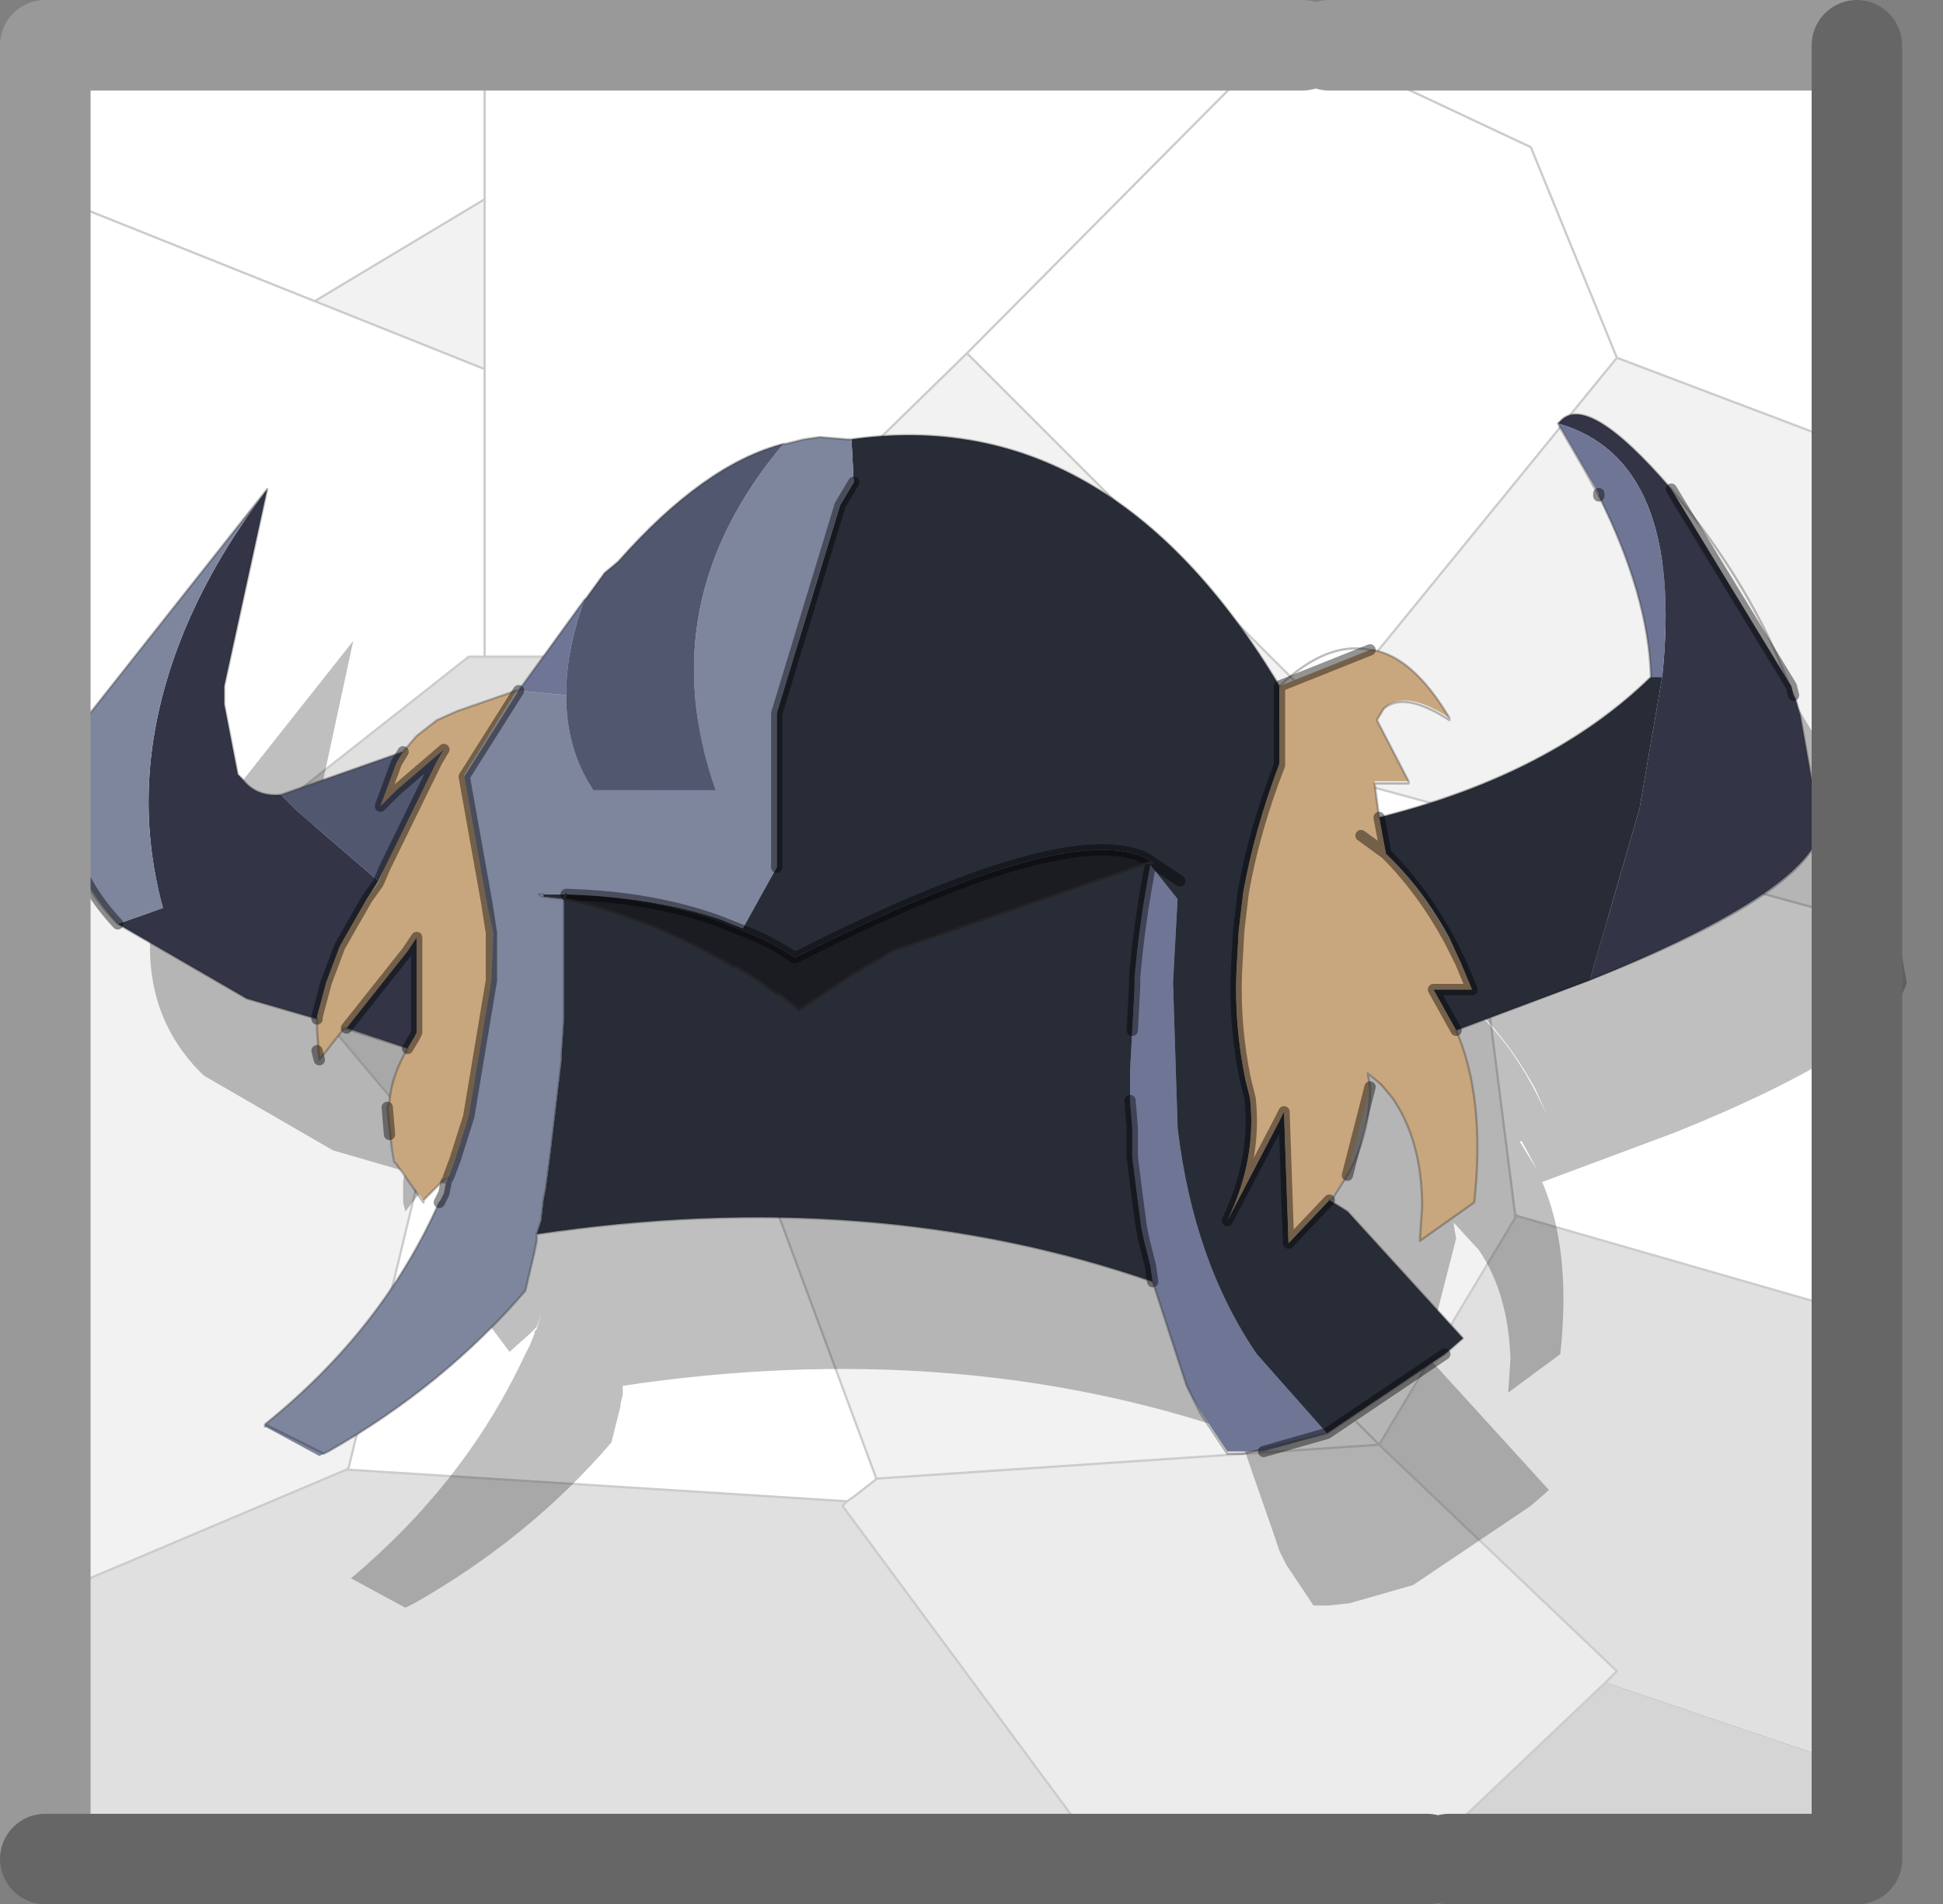 <?xml version="1.0"?>
<svg xmlns="http://www.w3.org/2000/svg" xmlns:xlink="http://www.w3.org/1999/xlink" width="42.9px" height="42.05px"><rect width="100%" height="100%" fill="#808080" stroke="none"/><g transform="matrix(1, 0, 0, 1, -255.45, -179.1)"><use xlink:href="#object-0" width="41.1" height="40.05" transform="matrix(1, 0, 0, 1, 255.9, 180)"/><use xlink:href="#object-2" width="42.9" height="42.05" transform="matrix(1, 0, 0, 1, 255.45, 179.1)"/></g><defs><g transform="matrix(1, 0, 0, 1, 0, 0)" id="object-0"><use xlink:href="#object-1" width="41.1" height="40.05" transform="matrix(1, 0, 0, 1, 0, 0)"/></g><g transform="matrix(1, 0, 0, 1, 0, 0)" id="object-1"><path fill-rule="evenodd" fill="#ffffff" stroke="none" d="M35.25 7L33.35 2.35L28.35 0L33.35 2.35L35.25 7L40 8.8L40 0L28.35 0L27.75 0L20.9 6.9L27.75 0L10.25 0L10.25 3.5L10.25 0L0 0L0 3.15L6.5 5.75L0 3.15L0 17.25L3.85 18.2L4 18.25L9.9 13.6L10.25 13.6L10.25 7.25L10.25 3.5L6.5 5.75L10.25 7.25L10.25 13.6L18.75 13.6L18.75 9L20.9 6.9L28.85 14.85L35.25 7M29.2 16.3L40 19.25L40 27.95L33.05 25.95L33 25.9L32.25 20L29.2 16.3M33 25.9L33.05 25.95L33 26L33 25.9M8.4 23.6L16.5 25.25L16.6 25.55L18.9 31.75L18.85 31.8L18.4 32.15L18.25 32.25L7.2 31.55L7.25 31.5L9 24.25L8.4 23.6"/><path fill-rule="evenodd" fill="#f2f2f2" stroke="none" d="M35.25 7L40 8.8L40 19.25L29.2 16.3L28.75 15.75L29.5 15.5L28.85 14.85L20.9 6.9L18.75 9L18.75 13.6L18.75 19.25L19.5 19L16.6 25.55L18.9 31.75L30 31L33 26L33 25.9L32.25 20L29.2 16.3L28.75 15.75L29.5 15.5L28.85 14.85L35.25 7M6.5 5.75L10.25 3.5L10.25 7.25L6.5 5.75M3.85 18.2L8.4 23.6L9 24.25L7.25 31.5L7.2 31.55L0 34.6L0 17.25L3.85 18.2M29.5 30.5L30 31L29.5 30.5M19.5 19L28.75 15.75L19.5 19"/><path fill-rule="evenodd" fill="#e0e0e0" stroke="none" d="M33.05 25.95L40 27.95L40 37.95L35 36.25L35.25 36L30 31L33 26L33.05 25.95M10.25 13.6L18.75 13.6L18.75 19.25L19.5 19L16.6 25.55L16.5 25.25L8.4 23.6L3.85 18.2L4 18.25L9.9 13.6L10.25 13.6M0 34.6L7.2 31.55L18.25 32.25L18.15 32.35L23.85 40.05L0 40.05L0 34.6"/><path fill-rule="evenodd" fill="#ececec" stroke="none" d="M18.25 32.25L18.4 32.15L18.85 31.8L18.9 31.75L30 31L35.25 36L35 36.25L31 40.05L30.5 40.05L24 40.05L23.85 40.05L18.15 32.35L18.25 32.25"/><path fill-rule="evenodd" fill="#d5d5d5" stroke="none" d="M31 40.05L35 36.25L40 37.95L40 40.05L31 40.05"/><path fill="none" stroke="#cccccc" stroke-width="0.05" stroke-linecap="round" stroke-linejoin="round" d="M28.35 0L33.35 2.35L35.25 7L40 8.8M27.75 0L20.9 6.9L28.85 14.85L35.25 7M28.85 14.85L29.5 15.5L28.75 15.75L29.2 16.3L40 19.25M29.2 16.3L32.25 20L33 25.9L33.05 25.95L40 27.95L41.1 28.25M10.25 3.5L10.25 0M0 3.15L6.5 5.75L10.25 3.5L10.25 7.25L10.25 13.6L18.75 13.6L18.75 9L20.9 6.9M10.25 13.6L9.9 13.6L4 18.25L3.85 18.2L8.4 23.6L16.5 25.25L16.6 25.55L19.5 19L18.75 19.25L18.75 13.6M3.85 18.2L0 17.25M0 34.6L7.2 31.55L7.25 31.5L9 24.25L8.4 23.6M6.5 5.75L10.25 7.25M18.25 32.25L18.4 32.15L18.85 31.8L18.9 31.75L16.6 25.55M18.25 32.25L18.15 32.35L23.85 40.05L24 40.05M30.5 40.05L31 40.05L35 36.25L35.25 36L30 31L18.9 31.75M7.2 31.55L18.25 32.25M33 25.9L33 26L30 31L29.5 30.5M40 37.95L40.85 38.25M28.75 15.75L19.5 19"/></g><g transform="matrix(1, 0, 0, 1, 1, 0.75)" id="object-2"><path fill="none" stroke="#010101" stroke-opacity="0" stroke-width="0.05" stroke-linecap="round" stroke-linejoin="round" d="M40.8 14.45L41.9 14.35L39.05 16.65L37.8 17.6L37.15 18.3L38.15 18.15Q34.85 23.7 33.9 28.35L33.1 27.55M6.65 8.35L7.55 9.75M9.15 5.6Q10.45 7.95 12.05 10Q13.9 12.5 16.2 14.65Q18.05 17.35 19.65 20.35M18.7 35.4L18.4 35.05M25.8 24.1L26.7 31.45L23.25 36.5L22.8 36.7"/><path fill-rule="evenodd" fill="#000000" fill-opacity="0.251" stroke="none" d="M40.4 17.7L40.45 17.85L40.5 17.95L40.55 18.1L40.65 18.45L41.1 20.95Q40.7 22.35 36 24.25L33.05 25.35L32.95 25.1L32.6 24.45L33.4 24.45L33.15 23.85L32.9 23.3Q32.3 22.2 31.5 21.45L31.35 20.7Q35.15 19.7 37.35 17.55Q37.3 15.75 36.2 13.55L36.2 13.5L35.3 11.95L35.35 11.9Q35.95 11.25 37.8 13.4L40.4 17.7M31.35 20.7L31.5 21.45L31.5 21.5Q32.3 22.2 32.9 23.35L33.15 23.85L33.4 24.45L32.55 24.45L32.6 24.45L32.55 24.45L32.95 25.1L33.05 25.35Q33.7 26.85 33.45 29.15L32.3 30L32.35 29.25Q32.3 27.8 31.65 26.85L31.1 26.25L31.1 26.3L31.15 26.6L30.65 28.55L30.3 29.1L30.65 29.35L33.2 32.15L32.8 32.5L30.2 34.25L28.8 34.65L28.35 34.7L28.25 34.7L28.15 34.7L28.05 34.7L28 34.7L27.4 33.8L27.25 33.5L27.15 33.2L26.35 30.9Q20.1 28.75 12.75 29.85L12.75 30.05L12.7 30.25L12.7 30.3L12.5 31.1Q10.7 33.2 8.15 34.65L8.05 34.7L6.75 34.1Q9.25 32 10.55 29.25L10.6 29.15L10.7 28.95L10.8 28.7L10.8 28.65L10.85 28.6L10.95 28.25L11.25 27.25L11.75 24.25L11.8 23.2L11.65 22.55L11.15 19.75L12.35 17.9L12.35 17.85L13.85 15.85L13.85 15.8L14.3 15.3L14.55 15Q16.45 12.85 18.2 12.4L18.25 12.4L18.65 12.3L19 12.25L19.7 12.3Q25.4 11.55 29.15 17.75L29.15 19.5L28.9 20.2L28.35 22.3L28.25 23.15L28.2 24.05Q28.15 25.25 28.4 26.45L28.5 26.85Q28.65 28.2 28 29.55L29.3 27.15L29.35 30.05L29.3 27.15L28 29.55Q28.65 28.2 28.5 26.85L28.4 26.45Q28.15 25.25 28.2 24.05L28.25 23.15L28.35 22.3L28.9 20.2L29.2 19.45L29.2 17.75L31.15 16.95L31.2 16.95Q32.1 17.1 32.9 18.45Q31.9 17.8 31.45 18.25L31.3 18.5L32 19.85L31.25 19.85L31.25 19.9L31.35 20.65L31.35 20.7M11.15 19.75L11.65 22.55L11.75 23.2L11.75 24.25L11.25 27.25L10.95 28.25L10.85 28.55L10.7 28.7L10.25 29.1L9.8 28.5L9.65 28.3L9.65 28.25L9.6 28.15L9.55 27.95L9.5 27.7L9.45 27.05L9.5 26.95Q9.55 26.35 9.9 25.75L10.05 25.5L10.1 25.4L10.1 23.3L9.9 23.6L8.55 25.3L8.5 25.3L7.95 26L7.9 25.8L7.9 25.35L7.95 25.05Q7.95 24.65 8.1 24.3L7.9 25.05L7.9 25.1L6.35 24.65L3.5 23Q2.1 21.65 2.35 19.55L2.4 19.2L2.45 18.9L6.8 13.4L5.85 17.8L5.85 18.15L6.15 19.7L6.25 19.8Q6.55 20.15 7.1 20.15L9.8 19.2L9.85 19.2L10.15 18.85L10.55 18.5Q10.75 18.35 11 18.3L12.3 17.9L11.15 19.7L11.15 19.75M6.75 34.1L8.05 34.7L7.95 34.75L6.75 34.1M12.9 22.4L13.35 22.45L13.35 23.15L13.35 23.9L13.35 24.35L13.35 25.15L13.3 25.9L13.3 26L13.1 28.15L12.95 28.85L12.9 29.1L12.85 29.55L12.75 29.85L12.85 29.55L12.9 29.1L12.95 28.85L13.1 28.15L13.3 26L13.3 25.9L13.35 25.15L13.35 24.35L13.35 23.9L13.35 23.15L13.35 22.45L12.9 22.4L12.85 22.35L12.9 22.35L12.9 22.4M19.75 13.25L19.45 13.75L18.05 18.35L18.05 21.75L18.05 18.35L19.45 13.75L19.75 13.25M13.4 22.35L13.35 22.45Q15.2 22.85 17.1 23.95L17.15 23.95L17.2 24L18.05 24.55L18.1 24.55L18.55 24.9L19.75 24.1L20.6 23.6L26.25 21.65L26.35 21.65L26.25 21.65L20.6 23.6L19.75 24.1L18.55 24.9L18.1 24.55L18.05 24.55L17.2 24L17.15 23.95L17.1 23.95Q15.2 22.85 13.35 22.45L13.4 22.35L15.2 22.5L16.8 22.95L17.3 23.15L18.45 23.75Q24.45 20.7 26.2 21.6L26.35 21.65L26.95 22.05L26.35 21.65L26.2 21.6Q24.45 20.7 18.45 23.75L17.3 23.15L16.8 22.95L15.2 22.5L13.4 22.35M25.9 25.35L25.95 24.4L26 24.25L26.3 21.7L26.35 21.7L26.35 21.65L26.35 21.7L26.3 21.7L26 24.25L25.95 24.4L25.9 25.35M30.95 21.05L31.5 21.5L30.95 21.05M9 22.45L8.4 23.5L8.1 24.3L8.4 23.5L9 22.45L9.25 22.05L9.4 21.8L10.7 19.15L9.65 20.05L10.7 19.15L9.4 21.8L9.25 22.1L9 22.45M9.3 20.4L9.65 20.05L9.3 20.4L9.65 19.45L9.8 19.2L9.65 19.45L9.3 20.4M8.55 25.3L9.9 23.6L10.1 23.3L10.1 25.4L10.05 25.5L9.9 25.75L8.55 25.3M30.1 29.35L30.3 29.1L30.1 29.35L29.35 30.05L30.1 29.35M26.35 30.9L26.3 30.55L26.15 29.95L26.15 29.7L26 28.95L25.95 28.15L25.9 27.6L25.9 27.5L25.9 26.9L25.9 27.5L25.9 27.6L25.95 28.15L26 28.95L26.15 29.7L26.15 29.95L26.3 30.55L26.35 30.9"/><path fill="none" stroke="#010101" stroke-opacity="0" stroke-width="0.05" stroke-linecap="round" stroke-linejoin="round" d="M40.4 17.7L40.45 17.85L40.5 17.95L40.55 18.1L40.65 18.45L41.1 20.95Q40.7 22.35 36 24.25L33.05 25.35Q33.7 26.85 33.45 29.15L32.3 30L32.35 29.25Q32.3 27.8 31.65 26.85L31.4 26.55L31.1 26.3L31.15 26.6L30.65 28.55L30.3 29.1L30.65 29.35L33.2 32.15L32.8 32.5M37.8 13.4Q35.95 11.25 35.35 11.9L35.3 11.95L35.35 12.05L35.9 13L36.2 13.5M36.2 13.55Q37.3 15.75 37.35 17.55Q35.15 19.7 31.35 20.7L31.35 20.65L31.25 19.9L32 19.9L32 19.85L31.3 18.5L31.45 18.25Q31.9 17.85 32.95 18.5L32.9 18.45Q32.1 17.1 31.2 16.95L31.15 16.95Q30.25 16.75 29.2 17.75L29.15 17.75Q25.4 11.55 19.7 12.3L19 12.25L18.65 12.3L18.25 12.4L18.2 12.4Q16.45 12.85 14.55 15L14.3 15.3L13.85 15.8L13.85 15.85L12.35 17.85L12.35 17.9L12.3 17.9L11 18.3Q10.75 18.35 10.55 18.5L10.15 18.85L9.85 19.2L9.8 19.2L7.1 20.15Q6.55 20.15 6.25 19.8L6.15 19.7L5.85 18.15L5.85 17.8L6.8 13.4L2.45 18.9L2.4 18.95L2.4 19.2M10.85 28.6L10.8 28.65M10.6 29.15L10.55 29.25Q9.25 32 6.75 34.1L8.05 34.7L8.15 34.65Q10.7 33.2 12.5 31.1L12.7 30.3L12.7 30.25L12.75 30.05L12.75 29.85L12.85 29.55L12.9 29.1L12.95 28.85L13.1 28.15L13.3 26L13.3 25.9L13.35 25.15L13.35 24.35L13.35 23.9L13.35 23.15L13.35 22.45L12.9 22.4L12.85 22.35L12.9 22.35M26.35 21.65L26.25 21.65L20.6 23.6L19.75 24.1L18.55 24.9L18.1 24.55L18.05 24.55L17.2 24L17.15 23.95L17.1 23.95Q15.2 22.85 13.35 22.45L13.4 22.35M30.2 34.25L28.35 34.7L28.25 34.7L28.15 34.7L28.05 34.7L28 34.7L27.4 33.8L27.25 33.5L27.15 33.2L26.35 30.9Q20.1 28.75 12.75 29.85M3.5 23L6.35 24.65L7.9 25.1L7.9 25.15L7.9 25.35L7.9 25.8M7.95 26L8.5 25.3L9.9 25.75Q9.55 26.35 9.5 26.95L9.45 27.05L9.55 27.95L9.6 28.15L9.65 28.25L9.65 28.3L9.8 28.5L10.25 29.15L10.25 29.1L10.7 28.7L10.85 28.6M37.8 13.4Q39.55 15.45 40.4 17.7"/><path fill="none" stroke="#010101" stroke-opacity="0" stroke-width="0.25" stroke-linecap="round" stroke-linejoin="round" d="M40.5 17.95L40.45 17.75L40.4 17.7L37.8 13.4M36.2 13.5L36.2 13.55M31.35 20.7L31.5 21.45L31.5 21.5Q32.3 22.2 32.9 23.35L33.15 23.85L33.4 24.45L32.6 24.45L32.55 24.45L32.95 25.1L33.05 25.35M12.35 17.9L11.15 19.75L11.65 22.55L11.75 23.2L11.75 24.25L11.25 27.25L10.95 28.25L10.85 28.6M10.8 28.7L10.7 28.95L10.6 29.15M18.05 21.75L18.05 18.35L19.45 13.75L19.75 13.25M13.4 22.35L15.2 22.5L16.8 22.95L17.3 23.15L18.45 23.75Q24.45 20.7 26.2 21.6L26.35 21.65L26.95 22.05M29.35 30.05L29.3 27.15L28 29.55Q28.65 28.2 28.5 26.85L28.4 26.45Q28.15 25.25 28.2 24.05L28.25 23.15L28.35 22.3L28.9 20.2L29.15 19.5L29.15 17.75M26.35 21.65L26.35 21.7L26.3 21.7L26 24.25L25.95 24.4L25.9 25.35M29.2 17.75L31.15 16.95M31.5 21.5L30.95 21.05M32.8 32.5L30.2 34.25L28.8 34.65M2.4 19.2L2.35 19.55Q2.1 21.65 3.5 23M7.9 25.1L7.9 25.05L8.1 24.3L8.4 23.5L9 22.45L9.25 22.1L9.4 21.8L10.7 19.15L9.65 20.05L9.3 20.4L9.65 19.45L9.8 19.2M7.9 25.8L7.95 26M8.55 25.3L9.9 23.6L10.1 23.3L10.1 25.4L10.05 25.5L9.9 25.75M9.45 27.05L9.5 27.7M30.3 29.1L30.1 29.35L29.35 30.05M25.9 26.9L25.9 27.5L25.9 27.6L25.95 28.15L26 28.95L26.15 29.7L26.15 29.95L26.3 30.55L26.35 30.9"/><path fill-rule="evenodd" fill="#333546" stroke="none" d="M35.9 10.05L38.55 14.4L38.6 14.6L38.65 14.7L38.75 15.05L39.2 17.6Q38.8 19 34.1 20.9L35.2 17.1L35.7 14.2Q36.2 9.4 33.4 8.6L33.45 8.55Q34.05 7.9 35.9 10.05M4.9 10.05L3.95 14.4L3.95 14.45L3.95 14.8L4.25 16.35L4.35 16.45Q4.65 16.85 5.2 16.8L5.5 17.1L5.55 17.15L7.35 18.7L7.1 19.1L6.5 20.15L6.2 20.95L6 21.7L6 21.75L4.45 21.3L1.6 19.65L2.6 19.3Q1.8 16.4 3 13.35Q3.65 11.7 4.9 10.05M6.65 21.95L8 20.25L8.2 19.95L8.2 22.05L8.15 22.15L8 22.4L6.65 21.95"/><path fill-rule="evenodd" fill="#6f7595" stroke="none" d="M33.4 8.6Q36.2 9.4 35.7 14.2L35.45 14.2Q35.4 12.4 34.3 10.2L34.3 10.15L33.4 8.6M11.5 14.6L10.45 14.5L11.9 12.5Q11.5 13.6 11.5 14.6M24.4 18.35L25 19.1L24.9 20.95L25 24.1L25 24.15Q25.35 27.1 26.75 29.15L28.3 30.9L26.9 31.3L26.1 31.3L25.5 30.4L25.35 30.15L25.2 29.85L24.45 27.55L24.4 27.2L24.25 26.6L24.2 26.35L24.1 25.6L24 24.8L24 24.25L24 24.2L24 24.15L23.95 23.55L23.95 22.9L24 22L24.05 21.05L24.05 20.9L24.05 20.85Q24.15 19.65 24.4 18.35"/><path fill-rule="evenodd" fill="#282c37" stroke="none" d="M35.7 14.2L35.2 17.1L34.1 20.9L31.15 22L30.65 21.1L31.5 21.1L31.25 20.5L31 19.95Q30.4 18.85 29.6 18.1L29.45 17.3Q33.25 16.35 35.45 14.2L35.7 14.2M17.85 9.9L17.8 8.95Q23.5 8.15 27.25 14.4L27.25 16.15Q26.7 17.55 26.45 18.95L26.35 19.8L26.3 20.7Q26.25 21.9 26.5 23.1L26.6 23.5Q26.75 24.85 26.1 26.2L27.25 24L27.35 23.8L27.45 26.7L28.35 25.75L28.75 26L31.3 28.8L30.9 29.15L28.3 30.9L26.75 29.15Q25.35 27.1 25 24.15L25 24.1L24.9 20.95L25 19.1L24.4 18.35Q24.15 19.65 24.05 20.85L24.05 20.9L24.05 21.05L24 22L23.95 22.9L23.95 23.55L24 24.15L24 24.2L24 24.25L24 24.8L24.1 25.6L24.2 26.35L24.25 26.6L24.4 27.2L24.45 27.55Q18.25 25.4 10.85 26.5L10.95 26.2L11 25.75L11.05 25.5L11.15 24.75L11.4 22.65L11.4 22.55L11.45 21.8L11.45 20.95L11.45 20.55L11.45 19.8L11.45 19.1L11 19.05L11 19L11.5 19Q13.4 19.05 14.9 19.55L15.4 19.75L16.15 18.4L16.15 15L17.55 10.4L17.85 9.9M24.45 18.3L24.4 18.35L24.45 18.3L24.35 18.3L18.7 20.25L17.85 20.75L16.65 21.55L16.2 21.2L16.15 21.2Q15.7 20.85 15.25 20.6L15.2 20.6Q13.35 19.5 11.45 19.1L11.5 19Q13.4 19.05 14.9 19.6L15.4 19.8Q16.05 20.05 16.55 20.4Q22.55 17.35 24.3 18.2L24.45 18.3L25.05 18.7L24.45 18.3"/><path fill-rule="evenodd" fill="#c9a77e" stroke="none" d="M29.45 17.3L29.6 18.1Q30.4 18.9 31 20L31.25 20.5L31.5 21.1L30.65 21.1L31.15 22Q31.8 23.5 31.55 25.8L30.35 26.65L30.4 25.9Q30.4 24.45 29.75 23.5L29.2 22.9L29.2 22.95L29.25 23.25L28.75 25.2L28.35 25.75L27.45 26.7L27.35 23.8L27.35 23.75L27.25 24L26.1 26.2Q26.75 24.85 26.6 23.5L26.5 23.1Q26.25 21.9 26.3 20.7L26.35 19.8L26.45 18.95Q26.7 17.55 27.25 16.1L27.25 14.4L29.25 13.6L29.3 13.6Q30.2 13.75 31 15.1Q30 14.45 29.55 14.9L29.4 15.15L30.1 16.5L29.35 16.5L29.35 16.55L29.45 17.3M9.25 16.4L9.75 19.2L9.85 19.85L9.85 20.9L9.35 23.9L9.05 24.85L8.9 25.2L8.75 25.35L8.35 25.75L7.75 24.95L7.6 24.3L7.55 23.7L7.6 23.6L7.6 23.55Q7.65 23 8 22.4L8.15 22.15L8.2 22.05L8.2 19.95L8 20.25L6.65 21.95L6.6 21.95L6.25 22.4L6.05 22.65L6 22.45L6 22L6 21.7L6.2 20.95L6.5 20.15L7.1 19.1L7.35 18.75L7.5 18.4L8.65 16.05L8.8 15.8L7.75 16.7L7.4 17.05L7.75 16.1L7.9 15.85L8.2 15.5L8.65 15.15L9.1 14.95L10.4 14.5L9.25 16.35L9.25 16.4M29.05 17.7L29.6 18.1L29.05 17.7"/><path fill-rule="evenodd" fill="#7e869e" stroke="none" d="M17.8 8.95L17.85 9.9L17.55 10.4L16.15 15L16.15 18.4L15.4 19.75L14.9 19.55Q13.4 19.05 11.5 19L11 19L10.9 19L11 19.05L11.45 19.1L11.45 19.8L11.45 20.55L11.45 20.95L11.45 21.8L11.4 22.55L11.4 22.65L11.15 24.75L11.05 25.5L11 25.75L10.95 26.2L10.85 26.5L10.85 26.65L10.8 26.9L10.6 27.75Q8.8 29.85 6.25 31.3L6.15 31.35L4.85 30.7Q7.4 28.65 8.65 25.9L8.7 25.8L8.8 25.6L8.85 25.35L8.9 25.3L8.9 25.25L9.05 24.85L9.35 23.9L9.85 20.9L9.9 19.85L9.75 19.2L9.25 16.4L10.45 14.5L11.5 14.6Q11.5 15.8 12.1 16.7L14.8 16.7Q13.35 12.55 16.3 9.05L16.35 9.05L16.75 8.95L17.1 8.9L17.7 8.95L17.8 8.95M4.85 30.7L6.15 31.35L6.05 31.4L4.85 30.75L4.85 30.7M11 19L10.95 19L11 19M0.55 15.55L4.9 10.05Q3.65 11.7 3 13.35Q1.8 16.4 2.6 19.3L1.6 19.65Q0.2 18.15 0.45 16.2L0.55 15.55"/><path fill-rule="evenodd" fill="#525770" stroke="none" d="M16.3 9.05Q13.35 12.55 14.8 16.7L12.1 16.7Q11.5 15.8 11.5 14.6Q11.5 13.6 11.9 12.5L11.95 12.45L12.35 11.9L12.65 11.65Q14.55 9.5 16.3 9.05M5.2 16.8L7.9 15.85L7.75 16.1L7.4 17.05L7.75 16.7L8.8 15.8L8.65 16.05L7.5 18.4L7.35 18.7L5.55 17.15L5.5 17.1L5.2 16.8"/><path fill-rule="evenodd" fill="#1a1c22" stroke="none" d="M24.45 18.3L24.35 18.3L18.7 20.25L17.85 20.75L16.65 21.55L16.2 21.2L16.15 21.2Q15.7 20.85 15.25 20.6L15.2 20.6Q13.35 19.5 11.45 19.1L11.5 19Q13.4 19.05 14.9 19.6L15.4 19.8Q16.05 20.05 16.55 20.4Q22.55 17.35 24.3 18.2L24.45 18.3"/><path fill="none" stroke="#000000" stroke-opacity="0.424" stroke-width="0.25" stroke-linecap="round" stroke-linejoin="round" d="M38.6 14.6L38.55 14.4L35.9 10.05M29.45 17.3L29.6 18.1Q30.4 18.9 31 20L31.25 20.5L31.5 21.1L30.65 21.1L31.15 22M10.45 14.5L9.25 16.4L9.75 19.2L9.85 19.85L9.85 20.9L9.35 23.9L9.05 24.85L8.9 25.25M8.85 25.35L8.8 25.6L8.7 25.8M16.15 18.4L16.15 15L17.55 10.4L17.85 9.9M34.3 10.15L34.3 10.2M27.25 14.4L29.25 13.6M26.35 19.8L26.3 20.7Q26.25 21.9 26.5 23.1L26.6 23.5Q26.75 24.85 26.1 26.2L27.25 24L27.35 23.8L27.45 26.7L28.35 25.75M28.75 25.2L29.25 23.25M27.25 14.4L27.25 16.15Q26.7 17.55 26.45 18.95L26.35 19.8M29.6 18.1L29.05 17.7M24.4 18.35Q24.15 19.65 24.05 20.85L24.05 20.9L24.05 21.05L24 22M23.95 23.55L24 24.15L24 24.2L24 24.25L24 24.8L24.1 25.6L24.2 26.35L24.25 26.6L24.4 27.2L24.45 27.55M26.9 31.3L28.3 30.9L30.9 29.15M24.4 18.35L24.45 18.3L24.3 18.2Q22.55 17.35 16.55 20.4Q16.05 20.05 15.4 19.8L14.9 19.6Q13.4 19.05 11.5 19M24.45 18.3L25.05 18.7M8.8 15.8L8.65 16.05L7.5 18.4L7.35 18.75L7.1 19.1L6.5 20.15L6.2 20.95L6 21.7L6 21.75M6 22.45L6.05 22.65M6.65 21.95L8 20.25L8.2 19.95L8.2 22.05L8.15 22.15L8 22.4M7.55 23.7L7.6 24.3M7.4 17.05L7.75 16.7L8.8 15.8M7.4 17.05L7.75 16.1L7.9 15.85M1.6 19.65Q0.2 18.15 0.45 16.2L0.5 15.85"/><path fill="none" stroke="#242424" stroke-opacity="0.302" stroke-width="0.05" stroke-linecap="round" stroke-linejoin="round" d="M35.9 10.05Q34.05 7.9 33.45 8.55L33.4 8.6L33.45 8.7L34 9.65L34.3 10.2Q35.4 12.4 35.45 14.2Q33.25 16.35 29.45 17.3L29.35 16.55L30.1 16.55L30.1 16.5L29.4 15.15L29.55 14.9Q30 14.5 31 15.15L31 15.1Q30.2 13.75 29.3 13.6L29.25 13.6Q28.3 13.4 27.25 14.4Q23.5 8.15 17.8 8.95L17.7 8.95L17.1 8.9L16.75 8.95L16.35 9.05L16.3 9.05Q14.55 9.5 12.65 11.65L12.35 11.9L11.95 12.45L11.9 12.5L10.45 14.5L10.4 14.5L9.1 14.95L8.65 15.15L8.2 15.5L7.9 15.85L5.2 16.8Q4.65 16.85 4.35 16.45L4.25 16.35L3.95 14.8L3.95 14.45L3.95 14.4L4.9 10.05L0.55 15.55L0.5 15.6L0.5 15.85Q0.1 18.15 1.6 19.65L4.45 21.3L6 21.75L6 21.8L6 22L6.05 22.65L6.25 22.4L6.6 21.95L8 22.4Q7.65 23 7.6 23.55L7.6 23.6L7.55 23.7L7.65 24.6L7.7 24.9L7.75 24.95L8.35 25.8L8.35 25.75L8.75 25.35L8.9 25.25L8.9 25.3M39.2 17.6L38.75 15.05L38.65 14.7L38.6 14.6L38.55 14.5Q37.7 12.2 35.9 10.05M8.7 25.8L8.65 25.9Q7.4 28.65 4.85 30.7L6.15 31.35L6.25 31.3Q8.8 29.85 10.6 27.75L10.8 26.9L10.85 26.65L10.85 26.5L10.95 26.2L11 25.75L11.05 25.5L11.15 24.75L11.4 22.65L11.4 22.55L11.45 21.8L11.45 20.95L11.45 20.55L11.45 19.8L11.45 19.1L11 19.05L10.9 19L11 19M29.25 23.25L29.2 22.95L29.5 23.2L29.75 23.5Q30.4 24.45 30.4 25.9L30.35 26.65L31.55 25.8Q31.8 23.5 31.15 22L34.05 20.9Q38.8 19.05 39.2 17.6M24.45 27.55L25.2 29.85L25.35 30.15L25.5 30.45L26.1 31.35L26.15 31.35L26.25 31.35L26.35 31.35L26.4 31.35L26.45 31.35L28.3 30.9L30.9 29.15L31.3 28.8L28.75 26L28.35 25.75L28.4 25.75L28.75 25.2Q29.25 24.3 29.25 23.25M4.85 30.75L4.85 30.7M24.45 27.55Q18.25 25.4 10.85 26.5"/><path fill="none" stroke="#242424" stroke-width="0.05" stroke-linecap="round" stroke-linejoin="round" d="M24.45 18.3L24.35 18.3L18.7 20.25L17.85 20.75L16.65 21.55L16.2 21.2L16.15 21.2Q15.7 20.85 15.25 20.6L15.2 20.6Q13.35 19.5 11.45 19.1L11.5 19"/><path fill="none" stroke="#999999" stroke-width="2" stroke-linecap="round" stroke-linejoin="round" d="M40 0.25L28.35 0.25M0 40.3L0 0.25L27.75 0.25"/><path fill="none" stroke="#666666" stroke-width="2" stroke-linecap="round" stroke-linejoin="round" d="M40 0.25L40 40.3L31 40.3M30.5 40.3L0 40.3"/></g></defs></svg>
